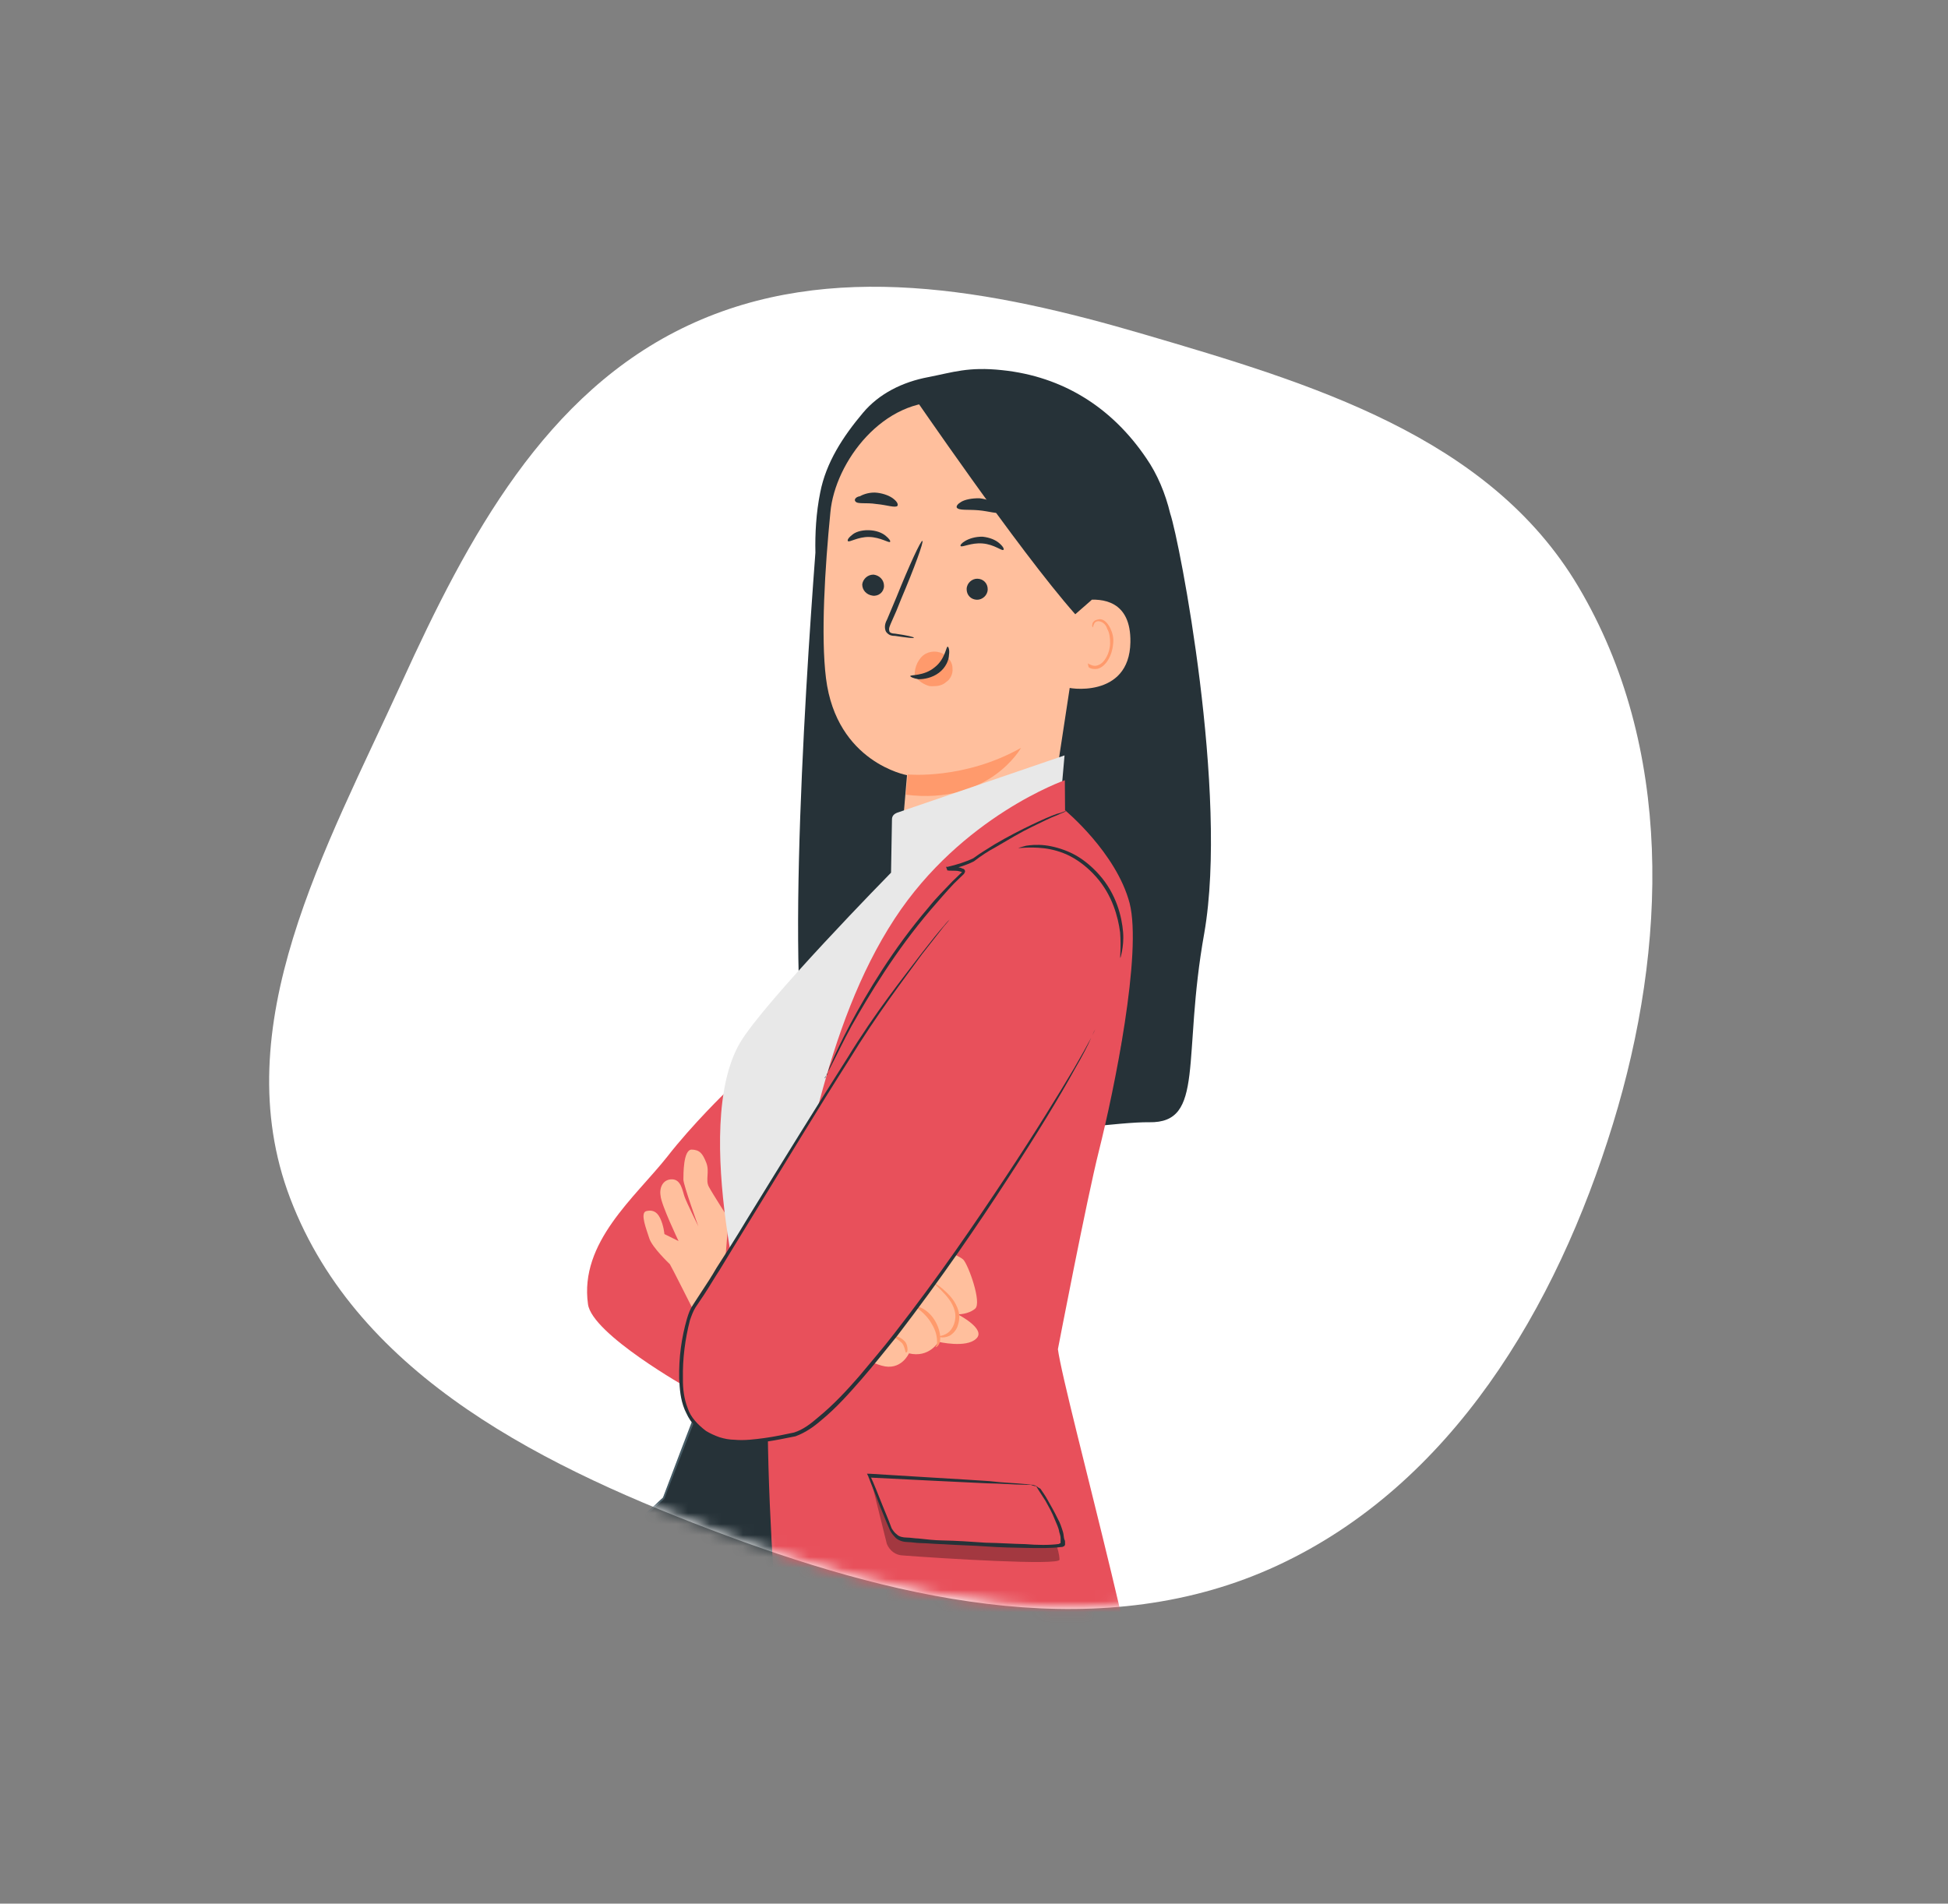 <?xml version="1.0" encoding="UTF-8"?> <svg xmlns="http://www.w3.org/2000/svg" width="177" height="173" viewBox="0 0 177 173" fill="none"><rect x="0" y="0" width="177" height="173" fill="#808080" stroke="none"/><path fill-rule="evenodd" clip-rule="evenodd" d="M26.368 108.904C20.416 93.274 29.636 77.081 36.51 62.001C42.508 48.844 49.527 35.67 62.535 29.571C75.488 23.497 90.118 26.325 103.941 30.381C119.059 34.816 135.287 39.637 143.403 53.3C152.08 67.908 151.512 86.003 146.559 102.131C141.405 118.912 131.863 134.928 116.078 142.268C100.39 149.563 82.392 145.649 66.046 139.57C49.831 133.539 32.571 125.195 26.368 108.904Z" fill="white"></path><mask id="mask0_3063_562" style="mask-type:alpha" maskUnits="userSpaceOnUse" x="24" y="25" width="128" height="122"><path fill-rule="evenodd" clip-rule="evenodd" d="M25.873 108.618C20.032 92.944 29.535 76.722 36.654 61.612C42.866 48.43 50.11 35.231 63.328 29.13C76.491 23.054 91.249 25.903 105.177 29.982C120.409 34.443 136.76 39.29 144.81 52.994C153.417 67.645 152.639 85.783 147.45 101.945C142.051 118.761 132.224 134.806 116.184 142.149C100.243 149.446 82.093 145.505 65.638 139.396C49.313 133.335 31.959 124.954 25.873 108.618Z" fill="#E5F0EA"></path></mask><g mask="url(#mask0_3063_562)"><path d="M74.78 159.549C74.295 159.95 16.971 242.167 16.971 242.167L-7.042 228.357C-7.042 228.357 32.172 177.662 38.774 171.287C45.376 164.911 64.711 145.367 65.39 145.583C66.139 145.733 74.78 159.549 74.78 159.549Z" fill="#263238"></path><path d="M14.08 180.76C15.93 176.556 60.295 136.063 60.295 136.063L67.377 117.808L93.123 122.425C93.123 122.425 95.543 128.616 97.702 138.014C98.844 143.022 97.675 151.268 93.654 154.614C88.802 158.629 80.718 159.854 76.994 161.839C73.338 163.825 41.324 189.57 41.521 189.984C41.719 190.397 44.691 208.008 45.434 212.394C46.108 216.847 49.309 233.095 49.309 233.095L19.465 240.158C19.465 240.158 12.162 184.962 14.08 180.76Z" fill="#263238"></path><path d="M14.08 180.762C14.08 180.762 14.079 180.83 14.007 181.034C14.006 181.102 13.935 181.237 13.933 181.374C13.931 181.51 13.928 181.647 13.856 181.851C13.776 182.533 13.757 183.625 13.734 184.923C13.755 187.656 14.026 191.692 14.483 196.824C15.396 207.157 17.05 222.012 19.396 240.227L19.394 240.364L19.532 240.298C28.519 238.2 38.605 235.78 49.376 233.235L49.514 233.169L49.516 233.032C48.456 227.206 47.263 221.173 46.074 214.935C45.95 214.181 45.76 213.358 45.636 212.604C45.514 211.782 45.391 211.029 45.268 210.207C45.023 208.631 44.71 206.986 44.464 205.41C43.905 202.189 43.348 198.9 42.791 195.542C42.478 193.897 42.235 192.185 41.854 190.538L41.791 190.196L41.727 189.989L41.728 189.921C41.728 189.921 41.795 189.991 41.726 190.058C41.865 189.924 42.004 189.789 42.143 189.655L43.114 188.784C43.739 188.248 44.432 187.645 45.057 187.11C47.691 184.901 50.395 182.694 53.166 180.487C58.641 176.073 64.322 171.527 70.138 167.119C72.284 165.517 74.363 163.845 76.575 162.38C77.68 161.716 78.918 161.26 80.156 160.803C81.392 160.415 82.63 159.958 83.935 159.571C86.409 158.726 88.884 157.881 91.162 156.554C92.266 155.89 93.371 155.226 94.344 154.287C95.249 153.346 95.952 152.197 96.519 151.045C97.085 149.894 97.448 148.67 97.744 147.377C98.039 146.152 98.198 144.857 98.288 143.629C98.377 142.401 98.332 141.102 98.217 139.87C98.102 138.638 97.781 137.403 97.46 136.235C96.314 131.433 94.96 126.832 93.26 122.429L93.261 122.361L93.193 122.36C84.135 120.698 75.553 119.182 67.448 117.743L67.311 117.74L67.24 117.876C64.736 124.323 62.375 130.43 60.226 136.132L60.295 136.065C45.783 149.408 34.044 160.408 26.051 168.194C22.089 172.088 19.029 175.177 17.01 177.328C16.035 178.404 15.268 179.279 14.779 179.885C14.569 180.155 14.36 180.425 14.289 180.56C14.082 180.693 14.08 180.762 14.08 180.762C14.08 180.762 14.223 180.422 14.712 179.816C15.201 179.21 15.898 178.402 16.942 177.327C18.96 175.176 22.021 172.086 26.05 168.262C34.042 160.545 45.849 149.546 60.361 136.203C62.579 130.502 64.94 124.394 67.444 117.947L67.306 118.013C75.412 119.453 83.993 121.038 93.051 122.699L92.915 122.628C94.546 127.029 95.901 131.631 97.047 136.433C97.3 137.599 97.62 138.834 97.735 140.066C97.85 141.298 97.897 142.529 97.807 143.757C97.628 146.214 97.174 148.734 96.109 151.038C95.61 152.191 94.908 153.272 94.005 154.144C93.101 155.017 92.064 155.75 90.892 156.344C88.683 157.604 86.208 158.517 83.735 159.294C82.498 159.682 81.26 160.139 79.956 160.526C78.718 160.983 77.412 161.438 76.307 162.102C74.095 163.567 71.948 165.237 69.802 166.84C63.984 171.316 58.372 175.795 52.829 180.208C50.058 182.414 47.355 184.622 44.72 186.831C44.027 187.365 43.402 187.969 42.778 188.505L41.806 189.376C41.667 189.51 41.528 189.644 41.319 189.846C41.319 189.846 41.319 189.846 41.25 189.913C41.249 189.981 41.246 190.118 41.246 190.118L41.245 190.186L41.311 190.324L41.375 190.598C41.688 192.243 41.999 193.957 42.312 195.602C42.868 198.96 43.427 202.181 43.985 205.47C44.229 207.114 44.543 208.691 44.789 210.267C44.911 211.089 45.035 211.842 45.157 212.664C45.279 213.486 45.471 214.241 45.595 214.995C46.784 221.233 47.907 227.333 49.037 233.092L49.177 232.89C38.406 235.435 28.32 237.855 19.333 239.953L19.467 240.092C17.12 221.877 15.398 207.021 14.484 196.756C14.027 191.624 13.756 187.588 13.667 184.854C13.623 183.486 13.641 182.462 13.721 181.78C13.725 181.575 13.727 181.439 13.798 181.303C13.8 181.167 13.87 181.099 13.872 180.963C14.079 180.83 14.08 180.762 14.08 180.762Z" fill="#455A64"></path><path d="M74.09 50.219C74.052 48.51 74.153 46.599 74.527 44.76C75.053 42.037 76.597 39.672 78.411 37.518C79.877 35.767 82.013 34.711 84.344 34.273C86.606 33.834 87.982 33.312 91.05 33.639C96.575 34.214 101.035 37.024 104.165 41.657C105.165 43.109 105.886 44.83 106.332 46.682C107.177 49.156 111.627 72.122 109.425 84.792C107.381 96.166 109.533 102.08 104.41 101.99C99.287 101.901 78.103 106.04 74.18 99.891C71.055 94.917 73.112 63.183 74.09 50.219Z" fill="#263238"></path><path d="M97.753 41.063L88.473 36.46L85.943 36.553C80.28 36.112 75.873 41.979 75.452 46.55C74.954 51.597 74.572 57.808 75.052 61.642C76.011 69.311 82.414 70.448 82.414 70.448C82.414 70.448 81.897 76.588 81.648 79.111L94.933 77.362L100.025 43.972C100.12 42.471 99.115 41.292 97.753 41.063Z" fill="#FFBF9D"></path><path d="M82.483 70.382C82.483 70.382 87.599 70.881 92.774 67.965C92.774 67.965 89.882 73.175 82.314 72.223L82.483 70.382Z" fill="#FF9A6C"></path><path d="M78.345 53.092C78.335 53.638 78.738 54.055 79.283 54.133C79.828 54.211 80.313 53.809 80.323 53.263C80.332 52.716 79.93 52.299 79.385 52.222C78.838 52.212 78.421 52.615 78.345 53.092Z" fill="#263238"></path><path d="M77.046 49.176C77.18 49.315 77.941 48.782 78.966 48.8C79.99 48.818 80.8 49.378 80.871 49.243C80.94 49.176 80.807 48.969 80.471 48.689C80.134 48.41 79.591 48.196 78.908 48.184C78.225 48.172 77.675 48.367 77.397 48.636C77.051 48.903 76.979 49.107 77.046 49.176Z" fill="#263238"></path><path d="M83.042 57.958C83.043 57.889 82.431 57.742 81.341 57.586C81.067 57.582 80.796 57.509 80.799 57.304C80.734 57.098 80.876 56.827 81.018 56.488C81.302 55.878 81.587 55.199 81.874 54.453C83.085 51.604 83.946 49.228 83.811 49.157C83.675 49.087 82.61 51.391 81.467 54.241C81.182 54.919 80.897 55.597 80.612 56.276C80.471 56.546 80.328 56.886 80.457 57.298C80.522 57.504 80.725 57.644 80.86 57.715C81.064 57.787 81.201 57.789 81.337 57.791C82.359 57.946 83.041 58.026 83.042 57.958Z" fill="#263238"></path><path d="M86.546 60.752C86.553 60.343 86.354 59.998 86.086 59.719C85.549 59.164 84.731 59.081 84.11 59.412C83.489 59.742 83.064 60.623 83.119 61.376C83.384 61.859 83.924 62.21 84.469 62.356C84.537 62.357 84.673 62.359 84.742 62.361C85.151 62.368 85.631 62.308 85.978 61.972C86.323 61.773 86.606 61.232 86.546 60.752Z" fill="#FF9A6C"></path><path d="M86.103 58.767C85.966 58.764 85.878 59.924 84.909 60.659C83.938 61.462 82.711 61.304 82.709 61.441C82.707 61.509 82.978 61.65 83.455 61.727C83.933 61.735 84.687 61.612 85.31 61.144C85.933 60.677 86.218 59.999 86.227 59.52C86.303 59.044 86.171 58.768 86.103 58.767Z" fill="#263238"></path><path d="M77.724 45.567C77.924 45.843 78.679 45.652 79.632 45.805C80.588 45.89 81.334 46.176 81.543 45.975C81.613 45.84 81.549 45.633 81.212 45.354C80.875 45.075 80.332 44.861 79.719 44.782C79.105 44.703 78.487 44.897 78.142 45.096C77.731 45.157 77.589 45.428 77.724 45.567Z" fill="#263238"></path><path d="M89.745 53.566C89.736 54.112 89.25 54.514 88.772 54.505C88.226 54.496 87.823 54.079 87.832 53.532C87.842 52.986 88.327 52.584 88.805 52.593C89.352 52.602 89.755 53.019 89.745 53.566Z" fill="#263238"></path><path d="M91.176 49.969C91.037 50.103 90.365 49.477 89.273 49.389C88.25 49.303 87.422 49.767 87.287 49.628C87.22 49.559 87.361 49.356 87.706 49.157C88.051 48.958 88.601 48.763 89.284 48.775C89.966 48.855 90.44 49.068 90.777 49.347C91.181 49.696 91.245 49.902 91.176 49.969Z" fill="#263238"></path><path d="M90.893 46.545C90.685 46.747 89.87 46.459 88.915 46.374C87.96 46.289 87.138 46.412 86.938 46.135C86.872 45.997 87.012 45.795 87.357 45.596C87.702 45.397 88.319 45.271 89.002 45.283C89.684 45.363 90.227 45.577 90.564 45.857C90.831 46.203 90.963 46.478 90.893 46.545Z" fill="#263238"></path><path d="M97.346 56.5C97.356 55.953 98.063 54.599 98.61 54.541C100.117 54.362 102.778 54.545 102.711 58.37C102.621 63.561 96.899 62.573 96.901 62.436C96.905 62.231 97.245 58.411 97.346 56.5Z" fill="#FFBF9D"></path><path d="M98.853 60.283C98.853 60.283 98.92 60.353 99.124 60.425C99.259 60.495 99.531 60.568 99.807 60.437C100.357 60.241 100.85 59.361 100.866 58.474C100.874 57.995 100.814 57.516 100.615 57.171C100.486 56.759 100.216 56.549 99.944 56.476C99.672 56.403 99.465 56.536 99.393 56.74C99.322 56.875 99.32 57.012 99.32 57.012C99.32 57.012 99.184 56.941 99.256 56.737C99.259 56.601 99.328 56.534 99.467 56.4C99.605 56.334 99.811 56.269 99.948 56.271C100.357 56.278 100.692 56.694 100.89 57.108C101.087 57.521 101.216 58.001 101.138 58.547C101.052 59.57 100.487 60.585 99.732 60.777C99.39 60.839 99.049 60.765 98.915 60.626C98.85 60.42 98.853 60.283 98.853 60.283Z" fill="#FF9A6C"></path><path d="M99.158 54.551L97.701 55.824C92.475 49.925 82.616 35.405 83.148 36.234C83.148 36.234 87.134 34.937 91.282 36.035C95.431 37.132 103.239 39.933 102.675 44.842C102.247 49.822 99.158 54.551 99.158 54.551Z" fill="#263238"></path><path d="M62.584 126.197C62.584 126.197 53.788 121.261 53.426 118.522C52.636 112.905 57.694 108.826 60.629 105.119C62.935 102.153 65.993 99.201 65.993 99.201L68.076 116.864L62.584 126.197Z" fill="#E8505B"></path><path d="M62.981 119.03C62.981 119.03 60.934 114.963 60.867 114.894C60.8 114.824 59.254 113.362 58.995 112.538C58.737 111.714 58.147 110.268 58.697 110.073C59.177 109.945 59.654 110.021 59.984 110.71C60.313 111.399 60.369 112.152 60.369 112.152L61.656 112.789C61.656 112.789 60.074 109.482 60.02 108.661C59.896 107.908 60.251 107.162 61.07 107.177C61.89 107.191 62.009 108.218 62.204 108.768C62.4 109.318 63.455 111.454 63.455 111.454C63.455 111.454 62.087 107.673 62.095 107.195C62.103 106.716 62.073 104.53 62.826 104.474C63.577 104.487 63.844 104.834 64.171 105.659C64.499 106.485 64.076 107.229 64.406 107.85C64.737 108.47 66.201 110.751 66.201 110.751L65.851 115.117L62.981 119.03Z" fill="#FFBF9D"></path><path d="M81.047 74.458L80.962 79.308C80.962 79.308 69.415 91.062 67.233 94.782C62.725 102.492 68.063 121.579 68.063 121.579L94.065 127.157C94.065 127.157 100.451 101.853 101.723 95.521C102.848 89.801 102.709 78.184 96.129 75.473L96.726 68.651L81.536 73.852C81.192 73.982 81.052 74.185 81.047 74.458Z" fill="#E8E8E8"></path><path d="M96.774 73.638C96.774 73.638 101.422 77.477 102.639 82.076C103.79 86.605 101.251 98.996 99.855 104.574C98.754 108.927 96.124 122.614 96.124 122.614C96.729 127.134 105.862 159.679 103.999 160.739C102.136 161.8 71.35 156.275 71.35 156.275C71.35 156.275 68.255 126.159 70.679 116.431C73.104 106.703 74.84 93.342 81.298 83.48C87.405 74.158 96.754 70.905 96.754 70.905L96.774 73.638Z" fill="#E8505B"></path><path d="M85.421 113.476C85.421 113.476 87.051 114.051 87.522 114.469C87.992 114.955 89.23 118.393 88.606 118.929C87.981 119.465 87.025 119.448 87.025 119.448C87.025 119.448 89.666 120.792 88.694 121.663C87.791 122.536 85.273 121.945 85.273 121.945C85.273 121.945 84.427 123.434 82.59 122.992C82.59 122.992 81.879 124.619 80.111 124.11C78.412 123.602 77.741 122.907 77.741 122.907L78.138 119.703L85.421 113.476Z" fill="#FFBF9D"></path><path d="M85.213 121.464C85.213 121.464 85.619 121.676 86.238 121.414C86.514 121.282 86.861 120.947 87.005 120.539C87.149 120.132 87.225 119.655 87.097 119.174C86.841 118.213 86.168 117.587 85.698 117.169C85.227 116.75 84.887 116.608 84.887 116.608C84.886 116.676 85.156 116.886 85.558 117.303C85.961 117.72 86.565 118.345 86.756 119.168C86.946 119.992 86.591 120.805 86.106 121.138C85.622 121.472 85.214 121.396 85.213 121.464Z" fill="#FF9A6C"></path><path d="M84.992 122.417C84.991 122.486 85.335 122.355 85.412 121.878C85.488 121.401 85.362 120.784 85.031 120.163C84.701 119.543 84.23 119.125 83.823 118.913C83.417 118.7 83.145 118.627 83.144 118.696C83.075 118.763 84.091 119.259 84.686 120.362C85.018 120.915 85.145 121.464 85.138 121.873C85.201 122.216 84.992 122.417 84.992 122.417Z" fill="#FF9A6C"></path><path d="M82.318 122.917C82.387 122.919 82.456 122.851 82.46 122.647C82.463 122.442 82.401 122.099 82.2 121.891C81.73 121.404 81.252 121.396 81.25 121.464C81.181 121.531 81.656 121.744 81.991 122.092C82.257 122.506 82.25 122.916 82.318 122.917Z" fill="#FF9A6C"></path><path d="M94.744 76.404C103.145 76.55 103.257 85.776 99.711 93.23C96.233 100.684 77.631 129.124 72.144 130.326C67.275 131.403 64.816 131.36 62.944 129.004C61.072 126.648 62.215 119.836 63.124 118.69C64.032 117.545 76.979 96.044 79.852 91.926C82.652 88.081 89.553 76.313 94.744 76.404Z" fill="#E8505B"></path><g opacity="0.3"><path d="M93.834 136.442L79.048 134.135L80.58 140.311C80.843 140.93 81.382 141.349 82.065 141.361C85.545 141.627 96.26 142.292 96.269 141.746C96.234 139.832 93.834 136.442 93.834 136.442Z" fill="black"></path></g><path d="M94.132 135.016L78.979 134.137L80.878 138.884C81.14 139.503 81.679 139.923 82.362 139.935C85.842 140.2 96.557 140.866 96.567 140.319C96.6 138.407 94.132 135.016 94.132 135.016Z" fill="#E8505B"></path><path d="M94.132 135.018C94.132 135.018 94.198 135.156 94.331 135.363C94.465 135.57 94.731 135.985 94.997 136.4C95.261 136.882 95.593 137.435 95.855 138.123C95.985 138.467 96.184 138.812 96.245 139.223C96.31 139.429 96.375 139.635 96.371 139.84C96.369 139.976 96.368 140.045 96.365 140.181L96.364 140.25C96.296 140.248 96.296 140.248 96.226 140.315C95.336 140.437 94.243 140.417 93.152 140.33C92.059 140.311 90.831 140.221 89.533 140.199C88.236 140.108 86.94 140.017 85.574 139.993C84.891 139.981 84.209 139.901 83.459 139.819C83.117 139.813 82.777 139.739 82.367 139.732C82.025 139.726 81.685 139.652 81.484 139.443C81.281 139.303 81.148 139.096 81.015 138.888C80.951 138.682 80.819 138.407 80.754 138.201C80.557 137.719 80.361 137.237 80.164 136.756C79.771 135.792 79.445 134.898 79.05 134.072L78.909 134.274C83.278 134.487 87.033 134.689 89.695 134.804C90.993 134.827 92.085 134.914 92.836 134.927C93.177 134.933 93.451 134.938 93.656 134.941C94.063 135.085 94.131 135.086 94.132 135.018C94.132 135.018 94.064 135.017 93.861 134.945C93.656 134.941 93.384 134.868 93.042 134.862C92.292 134.781 91.199 134.762 89.904 134.603C87.174 134.418 83.42 134.216 79.052 133.935L78.779 133.93L78.911 134.206C79.237 135.1 79.631 135.995 79.957 136.889C80.153 137.37 80.35 137.852 80.547 138.334C80.678 138.609 80.743 138.815 80.875 139.091C81.007 139.367 81.208 139.575 81.409 139.784C81.746 140.063 82.155 140.138 82.496 140.144C82.838 140.15 83.246 140.226 83.588 140.232C84.271 140.243 85.021 140.325 85.704 140.337C87.069 140.429 88.435 140.453 89.663 140.543C90.96 140.633 92.121 140.654 93.282 140.674C94.443 140.694 95.468 140.712 96.427 140.592C96.495 140.593 96.563 140.595 96.633 140.528C96.701 140.529 96.701 140.529 96.772 140.393C96.773 140.325 96.773 140.325 96.773 140.325L96.774 140.257C96.776 140.12 96.779 139.984 96.712 139.914C96.647 139.708 96.652 139.435 96.587 139.229C96.457 138.816 96.328 138.404 96.129 138.059C95.799 137.37 95.468 136.818 95.203 136.335C94.938 135.852 94.671 135.506 94.538 135.298C94.267 135.157 94.132 135.018 94.132 135.018Z" fill="#263238"></path><path d="M86.562 83.296C86.562 83.296 86.492 83.363 86.353 83.497C86.214 83.632 86.006 83.833 85.796 84.103C85.309 84.641 84.61 85.517 83.771 86.595C82.093 88.82 79.579 91.919 76.977 96.178C74.307 100.368 71.214 105.37 67.768 110.98C66.923 112.401 66.01 113.819 65.097 115.238C64.674 115.982 64.183 116.725 63.692 117.468C63.481 117.806 63.201 118.211 62.99 118.549C62.709 118.954 62.566 119.362 62.421 119.837C61.912 121.605 61.676 123.377 61.711 125.291C61.762 126.248 61.815 127.137 62.208 128.101C62.406 128.514 62.603 128.996 62.938 129.343C63.274 129.691 63.609 130.038 64.014 130.319C64.419 130.599 64.894 130.812 65.301 130.956C65.777 131.101 66.254 131.178 66.732 131.186C67.687 131.271 68.646 131.151 69.536 131.03C70.426 130.909 71.318 130.72 72.278 130.531C73.172 130.205 73.932 129.672 74.626 129.069C76.013 127.932 77.198 126.586 78.313 125.307C79.428 124.029 80.477 122.681 81.524 121.401C85.509 116.209 88.875 111.281 91.543 107.159C94.281 102.971 96.321 99.591 97.662 97.154C98.366 95.937 98.861 94.989 99.146 94.311C99.289 93.972 99.43 93.701 99.501 93.565C99.429 93.769 99.289 93.972 99.146 94.311C98.793 94.988 98.299 95.867 97.594 97.085C96.187 99.452 94.077 102.899 91.34 107.019C88.604 111.139 85.308 116.001 81.254 121.191C80.275 122.472 79.16 123.751 78.043 125.098C76.928 126.376 75.744 127.654 74.358 128.791C73.664 129.394 72.971 129.929 72.147 130.187C71.255 130.377 70.364 130.566 69.474 130.687C68.583 130.808 67.625 130.928 66.738 130.845C66.26 130.836 65.851 130.761 65.376 130.616C64.968 130.472 64.494 130.259 64.156 130.048C63.414 129.488 62.743 128.793 62.484 127.969C62.157 127.143 62.037 126.185 62.052 125.297C62.016 123.452 62.252 121.679 62.692 119.979C62.835 119.571 62.979 119.164 63.19 118.826C63.47 118.421 63.681 118.083 63.962 117.678C64.453 116.935 64.876 116.191 65.367 115.448C66.281 113.961 67.126 112.541 67.969 111.189C71.415 105.578 74.44 100.575 77.11 96.386C79.712 92.127 82.159 88.958 83.769 86.732C84.608 85.653 85.306 84.777 85.725 84.238C85.935 83.968 86.144 83.767 86.284 83.564C86.492 83.363 86.562 83.296 86.562 83.296Z" fill="#263238"></path><path d="M92.548 77.051C92.547 77.119 93.439 76.93 94.871 77.091C95.552 77.172 96.437 77.392 97.249 77.816C98.062 78.24 98.871 78.869 99.608 79.702C101.082 81.368 101.593 83.358 101.774 84.728C101.886 86.164 101.734 87.05 101.802 87.051C101.802 87.051 101.874 86.847 101.95 86.439C102.025 86.03 102.104 85.416 102.048 84.732C101.936 83.296 101.425 81.237 99.884 79.502C99.147 78.669 98.271 77.971 97.391 77.545C96.51 77.12 95.625 76.9 94.944 76.819C94.193 76.738 93.646 76.797 93.235 76.858C92.754 76.986 92.548 77.051 92.548 77.051Z" fill="#263238"></path><path d="M74.965 97.99C74.965 97.99 75.178 97.515 75.602 96.703C76.026 95.89 76.594 94.67 77.37 93.249C78.991 90.408 81.314 86.486 84.593 82.648C85.29 81.841 85.987 81.033 86.683 80.294C86.892 80.092 87.031 79.958 87.239 79.757L87.517 79.488L87.587 79.421C87.587 79.421 87.587 79.421 87.657 79.286C87.727 79.219 87.662 79.013 87.594 79.011C87.527 78.942 87.527 78.942 87.459 78.941C87.188 78.799 86.915 78.795 86.71 78.791C86.573 78.789 86.436 78.786 86.368 78.785L86.163 78.781L86.095 78.78C86.095 78.78 86.026 78.779 85.958 78.778L86.089 79.122C86.913 78.863 87.737 78.672 88.495 78.276C89.188 77.741 89.809 77.342 90.43 77.011C91.673 76.281 92.777 75.618 93.742 75.156C94.707 74.695 95.465 74.298 96.015 74.103C96.566 73.839 96.841 73.775 96.842 73.707C96.842 73.707 96.773 73.706 96.636 73.772C96.498 73.838 96.292 73.902 96.017 73.966C95.467 74.161 94.71 74.49 93.746 74.951C92.781 75.412 91.609 76.007 90.367 76.737C89.745 77.136 89.055 77.534 88.431 78.001C87.742 78.331 86.918 78.59 86.095 78.78L86.16 78.986C86.224 79.192 86.157 79.123 86.225 79.124L86.294 79.125L86.362 79.127L86.499 79.129L86.84 79.135C87.045 79.138 87.317 79.212 87.521 79.284L87.59 79.216L87.522 79.215C87.455 79.146 87.455 79.146 87.454 79.214L87.384 79.281L87.106 79.549C86.898 79.751 86.759 79.885 86.55 80.086C85.854 80.826 85.09 81.564 84.391 82.44C81.113 86.277 78.79 90.199 77.236 93.11C76.458 94.6 75.892 95.751 75.535 96.633C75.323 97.04 75.248 97.38 75.175 97.652C74.967 97.853 74.896 97.989 74.965 97.99Z" fill="#263238"></path></g></svg> 